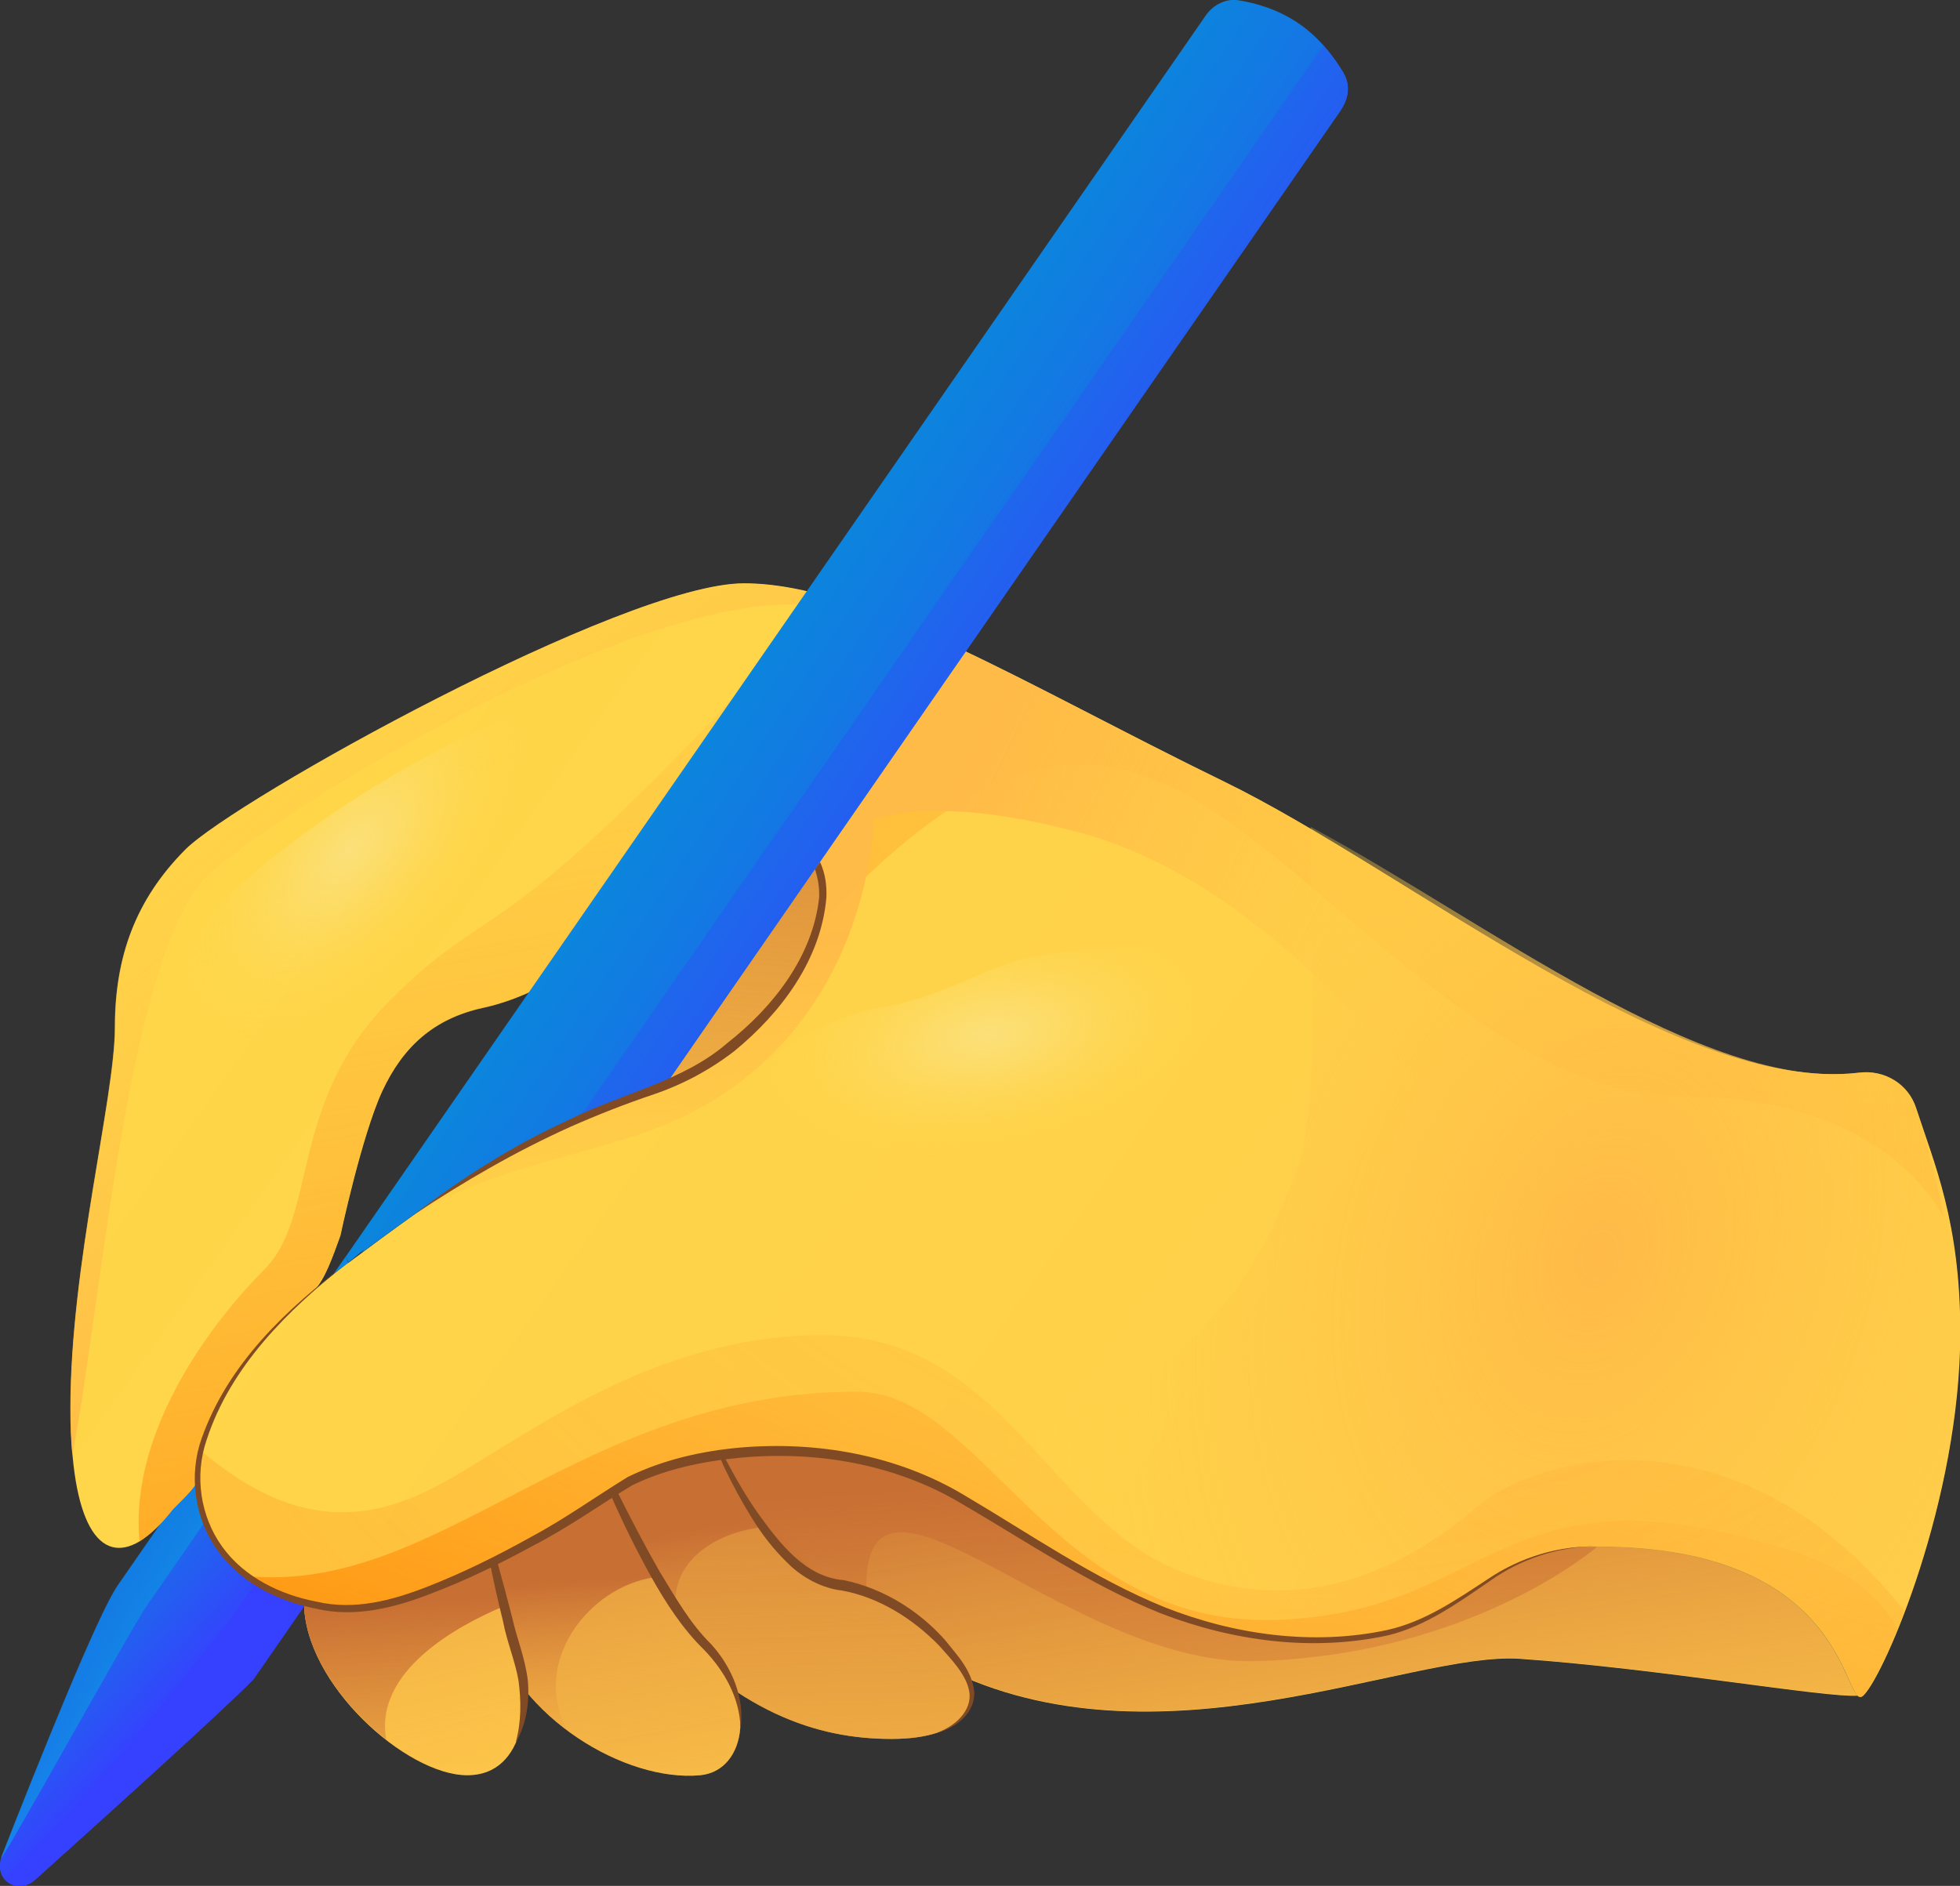 <?xml version="1.0" encoding="UTF-8"?>
<svg id="_Слой_1" data-name="Слой 1" xmlns="http://www.w3.org/2000/svg" width="68" height="65.44" xmlns:xlink="http://www.w3.org/1999/xlink" viewBox="0 0 68 65.44">
  <rect x="0" y="0" width="68" height="65.44" fill="#333333" stroke="none"/>
  <defs>
    <style>
      .cls-1 {
        fill: url(#_Безымянный_градиент);
      }

      .cls-1, .cls-2, .cls-3, .cls-4, .cls-5, .cls-6, .cls-7, .cls-8, .cls-9, .cls-10, .cls-11, .cls-12, .cls-13, .cls-14, .cls-15, .cls-16, .cls-17, .cls-18, .cls-19, .cls-20, .cls-21, .cls-22, .cls-23, .cls-24, .cls-25, .cls-26, .cls-27, .cls-28, .cls-29, .cls-30, .cls-31, .cls-32, .cls-33, .cls-34 {
        stroke-width: 0px;
      }

      .cls-2 {
        fill: url(#_Безымянный_градиент_6);
      }

      .cls-3 {
        fill: url(#_Безымянный_градиент_7);
      }

      .cls-4 {
        fill: url(#_Безымянный_градиент_2);
      }

      .cls-5 {
        fill: url(#_Безымянный_градиент_9);
      }

      .cls-6 {
        fill: url(#_Безымянный_градиент_8);
      }

      .cls-7 {
        fill: url(#_Безымянный_градиент_3);
      }

      .cls-8 {
        fill: url(#_Безымянный_градиент_5);
      }

      .cls-9 {
        fill: url(#_Безымянный_градиент_4);
      }

      .cls-10 {
        fill: url(#_Безымянный_градиент_26);
      }

      .cls-11 {
        fill: url(#_Безымянный_градиент_27);
      }

      .cls-12 {
        fill: url(#_Безымянный_градиент_28);
      }

      .cls-13 {
        fill: url(#_Безымянный_градиент_25);
      }

      .cls-14 {
        fill: url(#_Безымянный_градиент_31);
      }

      .cls-15 {
        fill: url(#_Безымянный_градиент_24);
      }

      .cls-16 {
        fill: url(#_Безымянный_градиент_20);
      }

      .cls-17 {
        fill: url(#_Безымянный_градиент_23);
      }

      .cls-18 {
        fill: url(#_Безымянный_градиент_22);
      }

      .cls-19 {
        fill: url(#_Безымянный_градиент_30);
      }

      .cls-20 {
        fill: url(#_Безымянный_градиент_33);
      }

      .cls-21 {
        fill: url(#_Безымянный_градиент_21);
      }

      .cls-22 {
        fill: url(#_Безымянный_градиент_29);
      }

      .cls-23 {
        fill: url(#_Безымянный_градиент_16);
      }

      .cls-24 {
        fill: url(#_Безымянный_градиент_13);
      }

      .cls-25 {
        fill: url(#_Безымянный_градиент_18);
      }

      .cls-26 {
        fill: url(#_Безымянный_градиент_15);
      }

      .cls-27 {
        fill: url(#_Безымянный_градиент_19);
      }

      .cls-28 {
        fill: url(#_Безымянный_градиент_17);
      }

      .cls-29 {
        fill: url(#_Безымянный_градиент_10);
      }

      .cls-30 {
        fill: url(#_Безымянный_градиент_11);
      }

      .cls-31 {
        fill: url(#_Безымянный_градиент_12);
      }

      .cls-32 {
        fill: url(#_Безымянный_градиент_14);
      }

      .cls-33 {
        fill: url(#_Безымянный_градиент_32);
      }

      .cls-34 {
        fill: #804b24;
      }
    </style>
    <linearGradient id="_Безымянный_градиент" data-name="Безымянный градиент" x1="30.75" y1="30.36" x2="9.61" y2="52.49" gradientTransform="translate(0 68) scale(1 -1)" gradientUnits="userSpaceOnUse">
      <stop offset="0" stop-color="#ffcb4b"/>
      <stop offset="1" stop-color="#ffd748"/>
    </linearGradient>
    <linearGradient id="_Безымянный_градиент_2" data-name="Безымянный градиент 2" x1="24.98" y1="9.13" x2="27.56" y2="47.3" gradientTransform="translate(0 68) scale(1 -1)" gradientUnits="userSpaceOnUse">
      <stop offset="0" stop-color="#ffbc47" stop-opacity="0"/>
      <stop offset="1" stop-color="#c86f34"/>
    </linearGradient>
    <linearGradient id="_Безымянный_градиент_3" data-name="Безымянный градиент 3" x1="43.64" y1="9.15" x2="43.88" y2="3.44" gradientTransform="translate(0 68) scale(1 -1)" gradientUnits="userSpaceOnUse">
      <stop offset="0" stop-color="#ffcb4b"/>
      <stop offset="1" stop-color="#ffd748"/>
    </linearGradient>
    <linearGradient id="_Безымянный_градиент_4" data-name="Безымянный градиент 4" x1="46.5" y1="-4.9" x2="42.51" y2="19.54" gradientTransform="translate(0 68) scale(1 -1)" gradientUnits="userSpaceOnUse">
      <stop offset="0" stop-color="#ffbc47" stop-opacity="0"/>
      <stop offset="1" stop-color="#c86f34"/>
    </linearGradient>
    <linearGradient id="_Безымянный_градиент_5" data-name="Безымянный градиент 5" x1="40.3" y1="-5.03" x2="38.85" y2="16.85" gradientTransform="translate(0 68) scale(1 -1)" gradientUnits="userSpaceOnUse">
      <stop offset="0" stop-color="#ffbc47" stop-opacity="0"/>
      <stop offset="1" stop-color="#c86f34"/>
    </linearGradient>
    <linearGradient id="_Безымянный_градиент_6" data-name="Безымянный градиент 6" x1="-3.05" y1="22.87" x2="9.01" y2="12.01" gradientTransform="translate(0 68) scale(1 -1)" gradientUnits="userSpaceOnUse">
      <stop offset="0" stop-color="#0097d4"/>
      <stop offset=".24" stop-color="#0294d6"/>
      <stop offset=".44" stop-color="#0989db"/>
      <stop offset=".64" stop-color="#1477e4"/>
      <stop offset=".83" stop-color="#245ef0"/>
      <stop offset="1" stop-color="#3640ff"/>
    </linearGradient>
    <linearGradient id="_Безымянный_градиент_7" data-name="Безымянный градиент 7" x1="-.43" y1="21.32" x2="8.33" y2="12.66" gradientTransform="translate(0 68) scale(1 -1)" gradientUnits="userSpaceOnUse">
      <stop offset="0" stop-color="#0097d4"/>
      <stop offset=".24" stop-color="#0294d6"/>
      <stop offset=".44" stop-color="#0989db"/>
      <stop offset=".64" stop-color="#1477e4"/>
      <stop offset=".83" stop-color="#245ef0"/>
      <stop offset="1" stop-color="#3640ff"/>
    </linearGradient>
    <linearGradient id="_Безымянный_градиент_8" data-name="Безымянный градиент 8" x1="3.11" y1="15.9" x2="8.72" y2="12.16" gradientTransform="translate(0 68) scale(1 -1)" gradientUnits="userSpaceOnUse">
      <stop offset="0" stop-color="#0097d4" stop-opacity="0"/>
      <stop offset=".33" stop-color="#029ad7" stop-opacity=".33"/>
      <stop offset=".63" stop-color="#08a3e2" stop-opacity=".63"/>
      <stop offset=".91" stop-color="#13b2f4" stop-opacity=".91"/>
      <stop offset="1" stop-color="#17b9fc"/>
    </linearGradient>
    <linearGradient id="_Безымянный_градиент_9" data-name="Безымянный градиент 9" x1="26.26" y1="7.45" x2="26.5" y2="1.66" gradientTransform="translate(0 68) scale(1 -1)" gradientUnits="userSpaceOnUse">
      <stop offset="0" stop-color="#ffcb4b"/>
      <stop offset="1" stop-color="#ffd748"/>
    </linearGradient>
    <linearGradient id="_Безымянный_градиент_10" data-name="Безымянный градиент 10" x1="26.75" y1="-11.27" x2="25.78" y2="21.57" gradientTransform="translate(0 68) scale(1 -1)" gradientUnits="userSpaceOnUse">
      <stop offset="0" stop-color="#ffbc47" stop-opacity="0"/>
      <stop offset="1" stop-color="#c86f34"/>
    </linearGradient>
    <linearGradient id="_Безымянный_градиент_11" data-name="Безымянный градиент 11" x1="24.68" y1="5.37" x2="23.14" y2="14.79" gradientTransform="translate(0 68) scale(1 -1)" gradientUnits="userSpaceOnUse">
      <stop offset="0" stop-color="#ffbc47" stop-opacity="0"/>
      <stop offset="1" stop-color="#c86f34"/>
    </linearGradient>
    <linearGradient id="_Безымянный_градиент_12" data-name="Безымянный градиент 12" x1="20.48" y1="7.21" x2="20.72" y2="1.42" gradientTransform="translate(0 68) scale(1 -1)" gradientUnits="userSpaceOnUse">
      <stop offset="0" stop-color="#ffcb4b"/>
      <stop offset="1" stop-color="#ffd748"/>
    </linearGradient>
    <linearGradient id="_Безымянный_градиент_13" data-name="Безымянный градиент 13" x1="23.16" y1="-4.79" x2="17.96" y2="22.37" gradientTransform="translate(0 68) scale(1 -1)" gradientUnits="userSpaceOnUse">
      <stop offset="0" stop-color="#ffbc47" stop-opacity="0"/>
      <stop offset="1" stop-color="#c86f34"/>
    </linearGradient>
    <linearGradient id="_Безымянный_градиент_14" data-name="Безымянный градиент 14" x1="19.75" y1="5.66" x2="19.3" y2="13.09" gradientTransform="translate(0 68) scale(1 -1)" gradientUnits="userSpaceOnUse">
      <stop offset="0" stop-color="#ffbc47" stop-opacity="0"/>
      <stop offset="1" stop-color="#c86f34"/>
    </linearGradient>
    <linearGradient id="_Безымянный_градиент_15" data-name="Безымянный градиент 15" x1="14.53" y1="6.96" x2="14.77" y2="1.17" gradientTransform="translate(0 68) scale(1 -1)" gradientUnits="userSpaceOnUse">
      <stop offset="0" stop-color="#ffcb4b"/>
      <stop offset="1" stop-color="#ffd748"/>
    </linearGradient>
    <linearGradient id="_Безымянный_градиент_16" data-name="Безымянный градиент 16" x1="16.65" y1="1.18" x2="11.22" y2="24.06" gradientTransform="translate(0 68) scale(1 -1)" gradientUnits="userSpaceOnUse">
      <stop offset="0" stop-color="#ffbc47" stop-opacity="0"/>
      <stop offset="1" stop-color="#c86f34"/>
    </linearGradient>
    <linearGradient id="_Безымянный_градиент_17" data-name="Безымянный градиент 17" x1="14.79" y1="-.83" x2="14.01" y2="12.39" gradientTransform="translate(0 68) scale(1 -1)" gradientUnits="userSpaceOnUse">
      <stop offset="0" stop-color="#ffbc47" stop-opacity="0"/>
      <stop offset="1" stop-color="#c86f34"/>
    </linearGradient>
    <linearGradient id="_Безымянный_градиент_18" data-name="Безымянный градиент 18" x1="70.66" y1="-3.11" x2="4.73" y2="43.74" gradientTransform="translate(0 68) scale(1 -1)" gradientUnits="userSpaceOnUse">
      <stop offset="0" stop-color="#ffcb4b"/>
      <stop offset="1" stop-color="#ffd748"/>
    </linearGradient>
    <radialGradient id="_Безымянный_градиент_19" data-name="Безымянный градиент 19" cx="-641.67" cy="414.62" fx="-641.67" fy="414.62" r="1" gradientTransform="translate(65161.64 42065.76) scale(101.45 -101.45)" gradientUnits="userSpaceOnUse">
      <stop offset="0" stop-color="#ffbc47" stop-opacity="0"/>
      <stop offset="1" stop-color="#ff8900"/>
    </radialGradient>
    <linearGradient id="_Безымянный_градиент_20" data-name="Безымянный градиент 20" x1="32.86" y1="40.26" x2="57.24" y2="28.67" gradientTransform="translate(0 68) scale(1 -1)" gradientUnits="userSpaceOnUse">
      <stop offset="0" stop-color="#ffbb47" stop-opacity=".97"/>
      <stop offset="0" stop-color="#ffba47"/>
      <stop offset="1" stop-color="#ffd748" stop-opacity="0"/>
    </linearGradient>
    <linearGradient id="_Безымянный_градиент_21" data-name="Безымянный градиент 21" x1="22.13" y1="35.08" x2="23.4" y2="19.51" gradientTransform="translate(0 68) scale(1 -1)" gradientUnits="userSpaceOnUse">
      <stop offset="0" stop-color="#ffbb47" stop-opacity=".97"/>
      <stop offset="0" stop-color="#ffba47"/>
      <stop offset="1" stop-color="#ffd748" stop-opacity="0"/>
    </linearGradient>
    <linearGradient id="_Безымянный_градиент_22" data-name="Безымянный градиент 22" x1="18.82" y1="28.9" x2="3.33" y2="47.64" gradientTransform="translate(0 68) scale(1 -1)" gradientUnits="userSpaceOnUse">
      <stop offset="0" stop-color="#ffbb47" stop-opacity=".97"/>
      <stop offset="0" stop-color="#ffba47"/>
      <stop offset="1" stop-color="#ffd748" stop-opacity="0"/>
    </linearGradient>
    <radialGradient id="_Безымянный_градиент_23" data-name="Безымянный градиент 23" cx="-652.3" cy="385.89" fx="-652.3" fy="385.89" r="1" gradientTransform="translate(14382.21 -16875.52) rotate(-72.55) scale(31.33 -22.27)" gradientUnits="userSpaceOnUse">
      <stop offset="0" stop-color="#ffbb47" stop-opacity=".97"/>
      <stop offset="0" stop-color="#ffba47"/>
      <stop offset="1" stop-color="#ffd748" stop-opacity="0"/>
    </radialGradient>
    <linearGradient id="_Безымянный_градиент_24" data-name="Безымянный градиент 24" x1="44.51" y1="20.96" x2="31.47" y2="35.18" gradientTransform="translate(0 68) scale(1 -1)" gradientUnits="userSpaceOnUse">
      <stop offset="0" stop-color="#ffbb47" stop-opacity=".97"/>
      <stop offset="0" stop-color="#ffba47"/>
      <stop offset="1" stop-color="#ffd748" stop-opacity="0"/>
    </linearGradient>
    <linearGradient id="_Безымянный_градиент_25" data-name="Безымянный градиент 25" x1="7.49" y1="71.78" x2="20.4" y2=".91" gradientTransform="translate(0 68) scale(1 -1)" gradientUnits="userSpaceOnUse">
      <stop offset=".31" stop-color="#ffbc47" stop-opacity="0"/>
      <stop offset="1" stop-color="#ff8900"/>
    </linearGradient>
    <radialGradient id="_Безымянный_градиент_26" data-name="Безымянный градиент 26" cx="-642.24" cy="414.92" fx="-642.24" fy="414.92" r="1" gradientTransform="translate(71636.27 46273.98) scale(111.47 -111.47)" gradientUnits="userSpaceOnUse">
      <stop offset="0" stop-color="#ffbc47" stop-opacity="0"/>
      <stop offset="1" stop-color="#ff8900"/>
    </radialGradient>
    <linearGradient id="_Безымянный_градиент_27" data-name="Безымянный градиент 27" x1="49.18" y1="44.91" x2="31.79" y2="-2.27" gradientTransform="translate(0 68) scale(1 -1)" gradientUnits="userSpaceOnUse">
      <stop offset=".31" stop-color="#ffbc47" stop-opacity="0"/>
      <stop offset="1" stop-color="#ff8900"/>
    </linearGradient>
    <linearGradient id="_Безымянный_градиент_28" data-name="Безымянный градиент 28" x1="10.88" y1="23.22" x2="10.87" y2="23.22" gradientTransform="translate(0 68) scale(1 -1)" gradientUnits="userSpaceOnUse">
      <stop offset="0" stop-color="#ffcb4b"/>
      <stop offset="1" stop-color="#ffd748"/>
    </linearGradient>
    <radialGradient id="_Безымянный_градиент_29" data-name="Безымянный градиент 29" cx="-719.45" cy="530.34" fx="-719.45" fy="530.34" r="1" gradientTransform="translate(-5987.1 -1027.17) rotate(169.5) scale(7.96 -4.04)" gradientUnits="userSpaceOnUse">
      <stop offset="0" stop-color="#fbe07a"/>
      <stop offset=".27" stop-color="#fcdf73" stop-opacity=".73"/>
      <stop offset=".65" stop-color="#fddb5f" stop-opacity=".35"/>
      <stop offset="1" stop-color="#ffd748" stop-opacity="0"/>
    </radialGradient>
    <radialGradient id="_Безымянный_градиент_30" data-name="Безымянный градиент 30" cx="-625.9" cy="245.18" fx="-625.9" fy="245.18" r="1" gradientTransform="translate(4106.9 -3001.27) rotate(-47.86) scale(7.98 -4.09)" gradientUnits="userSpaceOnUse">
      <stop offset="0" stop-color="#fbe07a"/>
      <stop offset=".27" stop-color="#fcdf73" stop-opacity=".73"/>
      <stop offset=".65" stop-color="#fddb5f" stop-opacity=".35"/>
      <stop offset="1" stop-color="#ffd748" stop-opacity="0"/>
    </radialGradient>
    <linearGradient id="_Безымянный_градиент_31" data-name="Безымянный градиент 31" x1="17.42" y1="53.15" x2="37.64" y2="39.63" gradientTransform="translate(0 68) scale(1 -1)" gradientUnits="userSpaceOnUse">
      <stop offset="0" stop-color="#0097d4"/>
      <stop offset=".24" stop-color="#0294d6"/>
      <stop offset=".44" stop-color="#0989db"/>
      <stop offset=".64" stop-color="#1477e4"/>
      <stop offset=".83" stop-color="#245ef0"/>
      <stop offset="1" stop-color="#3640ff"/>
    </linearGradient>
    <radialGradient id="_Безымянный_градиент_32" data-name="Безымянный градиент 32" cx="-645.09" cy="-793.32" fx="-645.09" fy="-793.32" r="1" gradientTransform="translate(9834.99 -15072.39) rotate(-55.48) scale(27.88 -.6)" gradientUnits="userSpaceOnUse">
      <stop offset="0" stop-color="#fff" stop-opacity=".5"/>
      <stop offset="1" stop-color="#fff" stop-opacity="0"/>
    </radialGradient>
    <linearGradient id="_Безымянный_градиент_33" data-name="Безымянный градиент 33" x1="15.49" y1="59.68" x2="38.43" y2="44.04" gradientTransform="translate(0 68) scale(1 -1)" gradientUnits="userSpaceOnUse">
      <stop offset="0" stop-color="#0097d4"/>
      <stop offset=".24" stop-color="#0294d6"/>
      <stop offset=".44" stop-color="#0989db"/>
      <stop offset=".64" stop-color="#1477e4"/>
      <stop offset=".83" stop-color="#245ef0"/>
      <stop offset="1" stop-color="#3640ff"/>
    </linearGradient>
  </defs>
  <path class="cls-1" d="M29.59,35.36c-2.13,3.15-5.15,4.83-6.74,3.75-1.6-1.08-1.16-4.5.97-7.65,2.13-3.15,5.15-4.83,6.74-3.75,1.6,1.08,1.16,4.5-.97,7.65Z"/>
  <path class="cls-4" d="M29.59,35.36c-2.13,3.15-5.15,4.83-6.74,3.75-1.6-1.08-1.16-4.5.97-7.65,2.13-3.15,5.15-4.83,6.74-3.75,1.6,1.08,1.16,4.5-.97,7.65Z"/>
  <path class="cls-7" d="M55.41,53.66c-4.26,0-4.44,3.26-9.51,3.26s-7.79-2.08-12.5-4.89c-3.93-2.34-8.54-1.86-10.97-2.34l3.25,1.29s1.94,4.31,7.05,6.88c7.41,3.73,16.18-.56,20-.3,4.75.33,10.62,1.36,11.72,1.28-.54-.43-.99-5.17-9.05-5.17Z"/>
  <path class="cls-9" d="M55.41,53.66c-4.26,0-4.44,3.26-9.51,3.26s-7.79-2.08-12.5-4.89c-3.93-2.34-8.54-1.86-10.97-2.34l3.25,2.73s1.94,2.86,7.05,5.43c7.41,3.73,16.18-.56,20-.3,4.75.33,10.62,1.36,11.72,1.28-.54-.43-.99-5.17-9.05-5.17Z"/>
  <path class="cls-8" d="M55.41,53.66c-4.26,0-4.44,3.26-9.51,3.26s-7.79-2.08-12.5-4.89c-3.93-2.34-8.54-1.86-10.97-.89l3.25,1.29s1.16,1.69,4.01,3.64c.34-.26.51.69.42-.13-.75-7.18,6.73,1.88,13.43,1.7,7.52-.19,11.86-3.96,11.86-3.96Z"/>
  <path class="cls-2" d="M11.99,43.61l-7.9,11.4c-.69.99-2.74,6.12-4.03,9.41-.31.79.53,1.37,1.16.8,2.58-2.32,6.6-5.95,7.57-6.96l8.39-12.11c-2.4-.05-4.43-.67-5.19-2.55Z"/>
  <path class="cls-3" d="M.14,65.17c.22.31.7.4,1.09.05,2.58-2.32,6.6-5.95,7.57-6.95l8.39-12.11c-.74-.02-1.43-.09-2.07-.24l-7.27,10.48c-.49.48-3.46,4.65-7.7,8.76Z"/>
  <path class="cls-6" d="M12.69,44.78c-.55-.38-.44-.5-.71-1.17l-7.9,11.4c-.69.99-2.74,6.12-4.03,9.41-.31.79,4.44-7.83,5.04-8.7l7.59-10.94Z"/>
  <path class="cls-5" d="M22.42,55.93c3.14,3.5,5.91,4.41,8.51,4.41s3.14-1.27,2.6-2.2-2.11-2.81-4.59-3.17c-2.47-.36-4.59-5.98-4.59-5.98l-3.08-.06-2.9,3.62,4.04,3.38Z"/>
  <path class="cls-29" d="M22.42,55.93c3.14,3.5,5.91,4.41,8.51,4.41s3.14-1.27,2.6-2.2-2.11-2.81-4.59-3.17c-2.47-.36-4.59-5.98-4.59-5.98l-3.08-.06-2.9,3.62,4.04,3.38Z"/>
  <path class="cls-30" d="M23.78,56.8c-1.08-2.02.52-3.56,2.68-3.81-1.26-1.75-2.11-4.01-2.11-4.01l-3.08-.06-1.58,1.97-.2.56s5.52,7.67,4.28,5.34Z"/>
  <path class="cls-34" d="M24.35,48.98c.59,1.21,1.17,2.42,1.94,3.52.76,1.05,1.64,2.22,2.98,2.33,1.36.28,2.6,1.05,3.51,2.07.42.53.93,1.04,1.02,1.79.04.78-.67,1.28-1.29,1.43.62-.21,1.22-.76,1.12-1.41-.1-.61-.63-1.13-1.05-1.61-.92-.94-2.08-1.67-3.37-1.91-.67-.07-1.38-.45-1.86-.93-.5-.48-.92-1.02-1.28-1.61-.36-.58-.68-1.18-.97-1.79-.27-.62-.5-1.26-.74-1.88Z"/>
  <path class="cls-31" d="M17.05,56.47c.91,3.14,4.65,5.37,7.24,5.13,1.62-.15,2.05-2.66.12-4.59-1.93-1.93-3.14-5.26-3.14-5.26l-1.75-5.42-2.72,6.94-1.75,3.74,1.99-.55Z"/>
  <path class="cls-24" d="M17.05,56.47c.91,3.14,4.65,5.37,7.24,5.13,1.62-.15,2.05-2.66.12-4.59-1.93-1.93-3.14-5.26-3.14-5.26l-1.75-5.42-2.72,6.94-1.75,3.74,1.99-.55Z"/>
  <path class="cls-32" d="M22.72,54.73c-.91-1.54-1.45-2.99-1.45-2.99l-.89-2.75-1.97.17-1.61,4.11-.92,1.96.61,1.39.55-.15c.41,1.43,1.43,2.66,2.64,3.56-1.27-2.32.72-4.97,3.03-5.3Z"/>
  <path class="cls-34" d="M25.69,59.97c-.02-1.05-.56-1.99-1.25-2.71-.76-.74-1.34-1.64-1.85-2.55-1.02-1.83-1.85-3.76-2.52-5.73.9,1.88,1.79,3.76,2.82,5.56.54.88,1.04,1.78,1.78,2.51.72.79,1.18,1.88,1.02,2.93Z"/>
  <path class="cls-26" d="M10.55,55.61c0,2.81,3.54,5.99,5.66,5.99s2.18-2.84,1.81-3.92c-.36-1.09-.89-3.48-.89-3.48l-1.82-1.17-4.76,2.59Z"/>
  <path class="cls-23" d="M10.55,55.61c0,2.81,3.54,5.99,5.66,5.99s2.18-2.84,1.81-3.92c-.36-1.09-.89-3.48-.89-3.48l-1.82-1.17-4.76,2.59Z"/>
  <path class="cls-28" d="M17.48,55.73c-.2-.82-.36-1.54-.36-1.54l-1.82-1.17-4.75,2.59c0,1.72,1.33,3.57,2.85,4.75-.43-2.38,2.49-3.96,4.09-4.63Z"/>
  <path class="cls-34" d="M17.9,60.43c.19-.7.18-1.42.09-2.11-.11-.66-.41-1.37-.54-2.07-.35-1.4-.63-2.82-.84-4.25.43,1.38.81,2.77,1.17,4.17.16.71.43,1.34.53,2.12.07.74-.04,1.51-.4,2.15Z"/>
  <path class="cls-25" d="M6.85,51.34c.07,3.18,3.02,4.5,5.37,4.5s7.33-2.82,9.05-4.09c1.72-1.27,7.43-2.52,12.14.28,4.71,2.81,7.42,4.89,12.5,4.89s5.25-3.26,9.51-3.26c8.96,0,8.51,5.89,9.24,5.16.73-.72,3.35-6.79,3.35-12.59,0-3.83-.91-5.87-1.53-7.78-.27-.84-1.1-1.34-1.98-1.23-6.3.76-15.64-6.99-22.03-10.1-6.88-3.35-12.5-6.88-16.66-6.88s-17.66,7.51-19.38,9.24-2.44,3.71-2.44,6.16-1.54,8.24-1.54,13.22c0,3.98.99,5.47,2.4,4.62.35-.22.74-.58,1.13-1.09.13-.15.88-.82.88-1.06,0-1.9,1.48-4.36,4.03-6.56.37-.32.67-1.2.92-1.89,0,0,.73-3.44,1.45-5.01.73-1.57,1.81-2.53,3.5-2.9,4.82-1.03,8.45-7.31,10.87-5.86,2.42,1.45-.12,7.01-4.95,8.7-4.83,1.69-7.36,3.61-10.62,6.03-3.26,2.42-5.19,5.31-5.19,7.49Z"/>
  <path class="cls-27" d="M64.49,37.22c-6.3.76-15.64-6.99-22.03-10.1-5.16-2.51-9.61-5.13-13.27-6.28l-1.58,8.27c.49.29.75.69.84,1.15.07.26.09.55.07.85,0,.03,0,.06,0,.09-.02.31-.08.63-.18.97,5.35-5.83,8.71-6.34,11.8-5.08,5.26,2.15,11.14,10.96,18.29,10.96s9,4.21,9.02,4.24c-.3-1.56-.68-2.89-.99-3.84-.14-.42-.41-.76-.76-.97-.34-.21-.76-.3-1.19-.26-.01,0-.02,0-.03,0Z"/>
  <path class="cls-16" d="M42.47,27.13c-3.9-1.9-7.38-3.85-10.44-5.19l-3.29,7.31c1.18-1.02,3.6-1.69,8.57-.4,10.14,2.62,15.84,16.66,21.01,16.45,4.65-.19,4.47-3.38,9.36-1.75-.32-2.11-.82-3.9-1.2-5.09-.13-.42-.41-.76-.76-.97-.35-.22-.78-.31-1.22-.26-6.31.76-15.65-6.99-22.03-10.1Z"/>
  <path class="cls-21" d="M27.61,29.12c2.42,1.45-.12,7.01-4.95,8.7-3.64,1.28-5.99,2.69-8.31,4.34,3.13-1.87,6.69-2.11,9.41-3.44,6.49-3.16,6.55-10.29,6.55-10.29l-2.69.69Z"/>
  <path class="cls-18" d="M25.8,20.25c-4.17,0-17.66,7.51-19.38,9.24s-2.44,3.71-2.44,6.16-1.54,8.24-1.54,13.22c0,.6.02,1.13.07,1.62,1.02-5.23,1.96-17.79,4.8-20.21,3.5-2.99,15.64-10.05,20.98-9.24.53.08.93.04,1.28-.06-1.36-.46-2.62-.73-3.77-.73Z"/>
  <path class="cls-17" d="M66.47,38.46c-.27-.84-1.1-1.34-1.98-1.23-5.37.65-12.95-5.28-19.02-8.54-.02,3.82.32,7.73-.26,11.19-2.52,8.2-8.61,10.36-16,10.66,1.4.23,2.84.69,4.19,1.5,4.71,2.81,7.42,4.89,12.5,4.89s5.25-3.26,9.51-3.26c8.96,0,8.51,5.89,9.24,5.16s3.35-6.79,3.35-12.59c0-3.84-.91-5.87-1.53-7.78Z"/>
  <path class="cls-15" d="M28.26,29.75c.06.09.09.19.12.29l.35-.79c-.19.16-.35.33-.48.5Z"/>
  <path class="cls-13" d="M11.8,42.89s.73-3.44,1.45-5.01c.73-1.57,1.81-2.53,3.5-2.9.82-.18,1.61-.51,2.36-.93,3.37-3.36,7.62-11.2,6.3-9.8-8.39,8.92-8.35,6.93-11.88,10.46-3.53,3.53-2.49,7.47-4.35,9.33-1.62,1.62-4.71,5.47-4.34,9.44.35-.21.74-.57,1.14-1.08.12-.15.88-.82.87-1.06,0,0-.14-1.21.98-3.03,0-.01.02-.02.03-.04.69-1.16,1.71-2.36,3.03-3.49.12-.17.24-.35.36-.53.2-.41.39-.92.55-1.37Z"/>
  <path class="cls-10" d="M64.65,58.82c.28-.28.84-1.36,1.43-2.91-5.79-7.29-12.78-5.4-14.86-3.61-2.18,1.87-5.86,4.04-10.38,2.18-4.53-1.87-6.1-8.15-12.31-8.15s-10.69,3.89-13.58,5.34c-2.53,1.27-5.03,1.19-8.01-1.36l-.08,1.03c.08,3.37,3.2,4.5,5.37,4.5,2.35,0,7.33-2.82,9.05-4.09,1.72-1.27,7.43-2.52,12.14.28,4.71,2.81,7.42,4.89,12.5,4.89s5.25-3.26,9.51-3.26c8.97,0,8.52,5.88,9.24,5.16Z"/>
  <path class="cls-11" d="M64.65,58.82c.24-.24.69-1.09,1.18-2.3-.62-1.15-1.78-2.1-3.68-2.71-10.23-3.26-10.23,2.18-17.93,2.4-7.7.22-10.14-7.92-14.49-7.92-9.59,0-14.44,7.05-21.17,6.4,1.09.8,2.5,1.14,3.66,1.14,2.35,0,7.33-2.82,9.05-4.09,1.72-1.27,7.43-2.52,12.14.28,4.71,2.81,7.42,4.89,12.5,4.89s5.25-3.26,9.51-3.26c8.97,0,8.52,5.89,9.24,5.17Z"/>
  <path class="cls-12" d="M10.88,44.78s0,0-.01,0c0,0,0,0,.01,0Z"/>
  <path class="cls-22" d="M30.69,34.94c2.27-.42,3.43-1.42,5.26-1.76,1.84-.34,10.11-1.12,10.81,2.85.7,3.97-5.08,6.24-8.47,7.92-3.38,1.68-12.08.81-13.19-2.34-1.11-3.15,2.02-6.01,5.58-6.68Z"/>
  <path class="cls-19" d="M15.8,32.87c-1.11,1.23-2.91,1.03-3.8,2.02-.89.99-3.95,10.71-6.08,8.72-2.13-1.99-.12-8.91,1.08-11.34,1.19-2.43,11.38-8.95,13.39-7.62,2,1.33-2.85,6.29-4.58,8.21Z"/>
  <path class="cls-14" d="M46.62,2.54c-.3-.5-.8-1.2-1.54-1.71-.73-.51-1.54-.73-2.11-.82-.42-.07-.87.14-1.14.53L11.99,43.61c.03.07.07.13.1.19.19-.14.36-.3.54-.44l-.1.12c3.03-2.24,5.55-4.06,10.13-5.66.15-.05.28-.13.42-.18l1.82-2.63L46.52,3.81c.28-.39.32-.89.09-1.26Z"/>
  <path class="cls-33" d="M15.4,40.87L42.26,2.05c.75-1.24,1.08-1.98.71-2.04-.42-.07-.87.14-1.14.53L11.99,43.61c.04.09.05.15.08.22,1.19-.89,2.24-1.92,3.33-2.96Z"/>
  <path class="cls-20" d="M46.53,3.81s.05-.1.08-.15c.08-.16.14-.32.15-.49.02-.22-.03-.44-.14-.62,0,0,0-.02-.01-.02-.17-.28-.4-.62-.7-.95l-25.89,37.31c.81-.36,1.68-.72,2.65-1.06.15-.05.28-.13.42-.18l1.82-2.63L46.53,3.81Z"/>
  <path class="cls-34" d="M55.41,53.66c-1.34,0-2.64.43-3.72,1.2-1.08.74-2.19,1.55-3.51,1.88-2.63.58-5.39.21-7.89-.75-2.49-1-4.7-2.52-6.99-3.85-2.27-1.34-4.98-1.8-7.59-1.56-1.3.12-2.61.39-3.78.96-1.09.66-2.22,1.47-3.39,2.07-1.17.64-2.37,1.23-3.62,1.7-1.23.48-2.62.83-3.96.51-1.32-.26-2.62-.9-3.42-2.03-.8-1.11-1-2.62-.54-3.89.91-2.57,2.94-4.49,5.04-6.06-2.07,1.62-4.05,3.6-4.87,6.12-.43,1.24-.22,2.66.54,3.71.76,1.06,2.02,1.67,3.29,1.91,1.3.3,2.59-.04,3.82-.52,1.23-.48,2.42-1.07,3.57-1.71,1.18-.63,2.22-1.38,3.39-2.1,1.23-.6,2.56-.9,3.9-1.02,2.67-.23,5.45.26,7.77,1.65,2.29,1.35,4.48,2.88,6.93,3.88,2.44.97,5.18,1.35,7.75.8,1.3-.29,2.4-1.05,3.51-1.78,1.1-.74,2.43-1.15,3.77-1.12Z"/>
  <path class="cls-34" d="M28.27,30.15c.11.32.16.65.15.98-.21,2.04-1.59,3.81-3.17,5.05-1.56,1.36-3.69,1.75-5.56,2.7-1.9.87-3.68,2-5.33,3.27,1.73-1.15,3.54-2.2,5.43-3.05.95-.42,1.92-.8,2.9-1.13,1-.34,1.95-.85,2.79-1.5,1.62-1.33,3-3.16,3.19-5.32.02-.42-.04-.85-.22-1.24l-.17.24Z"/>
</svg>